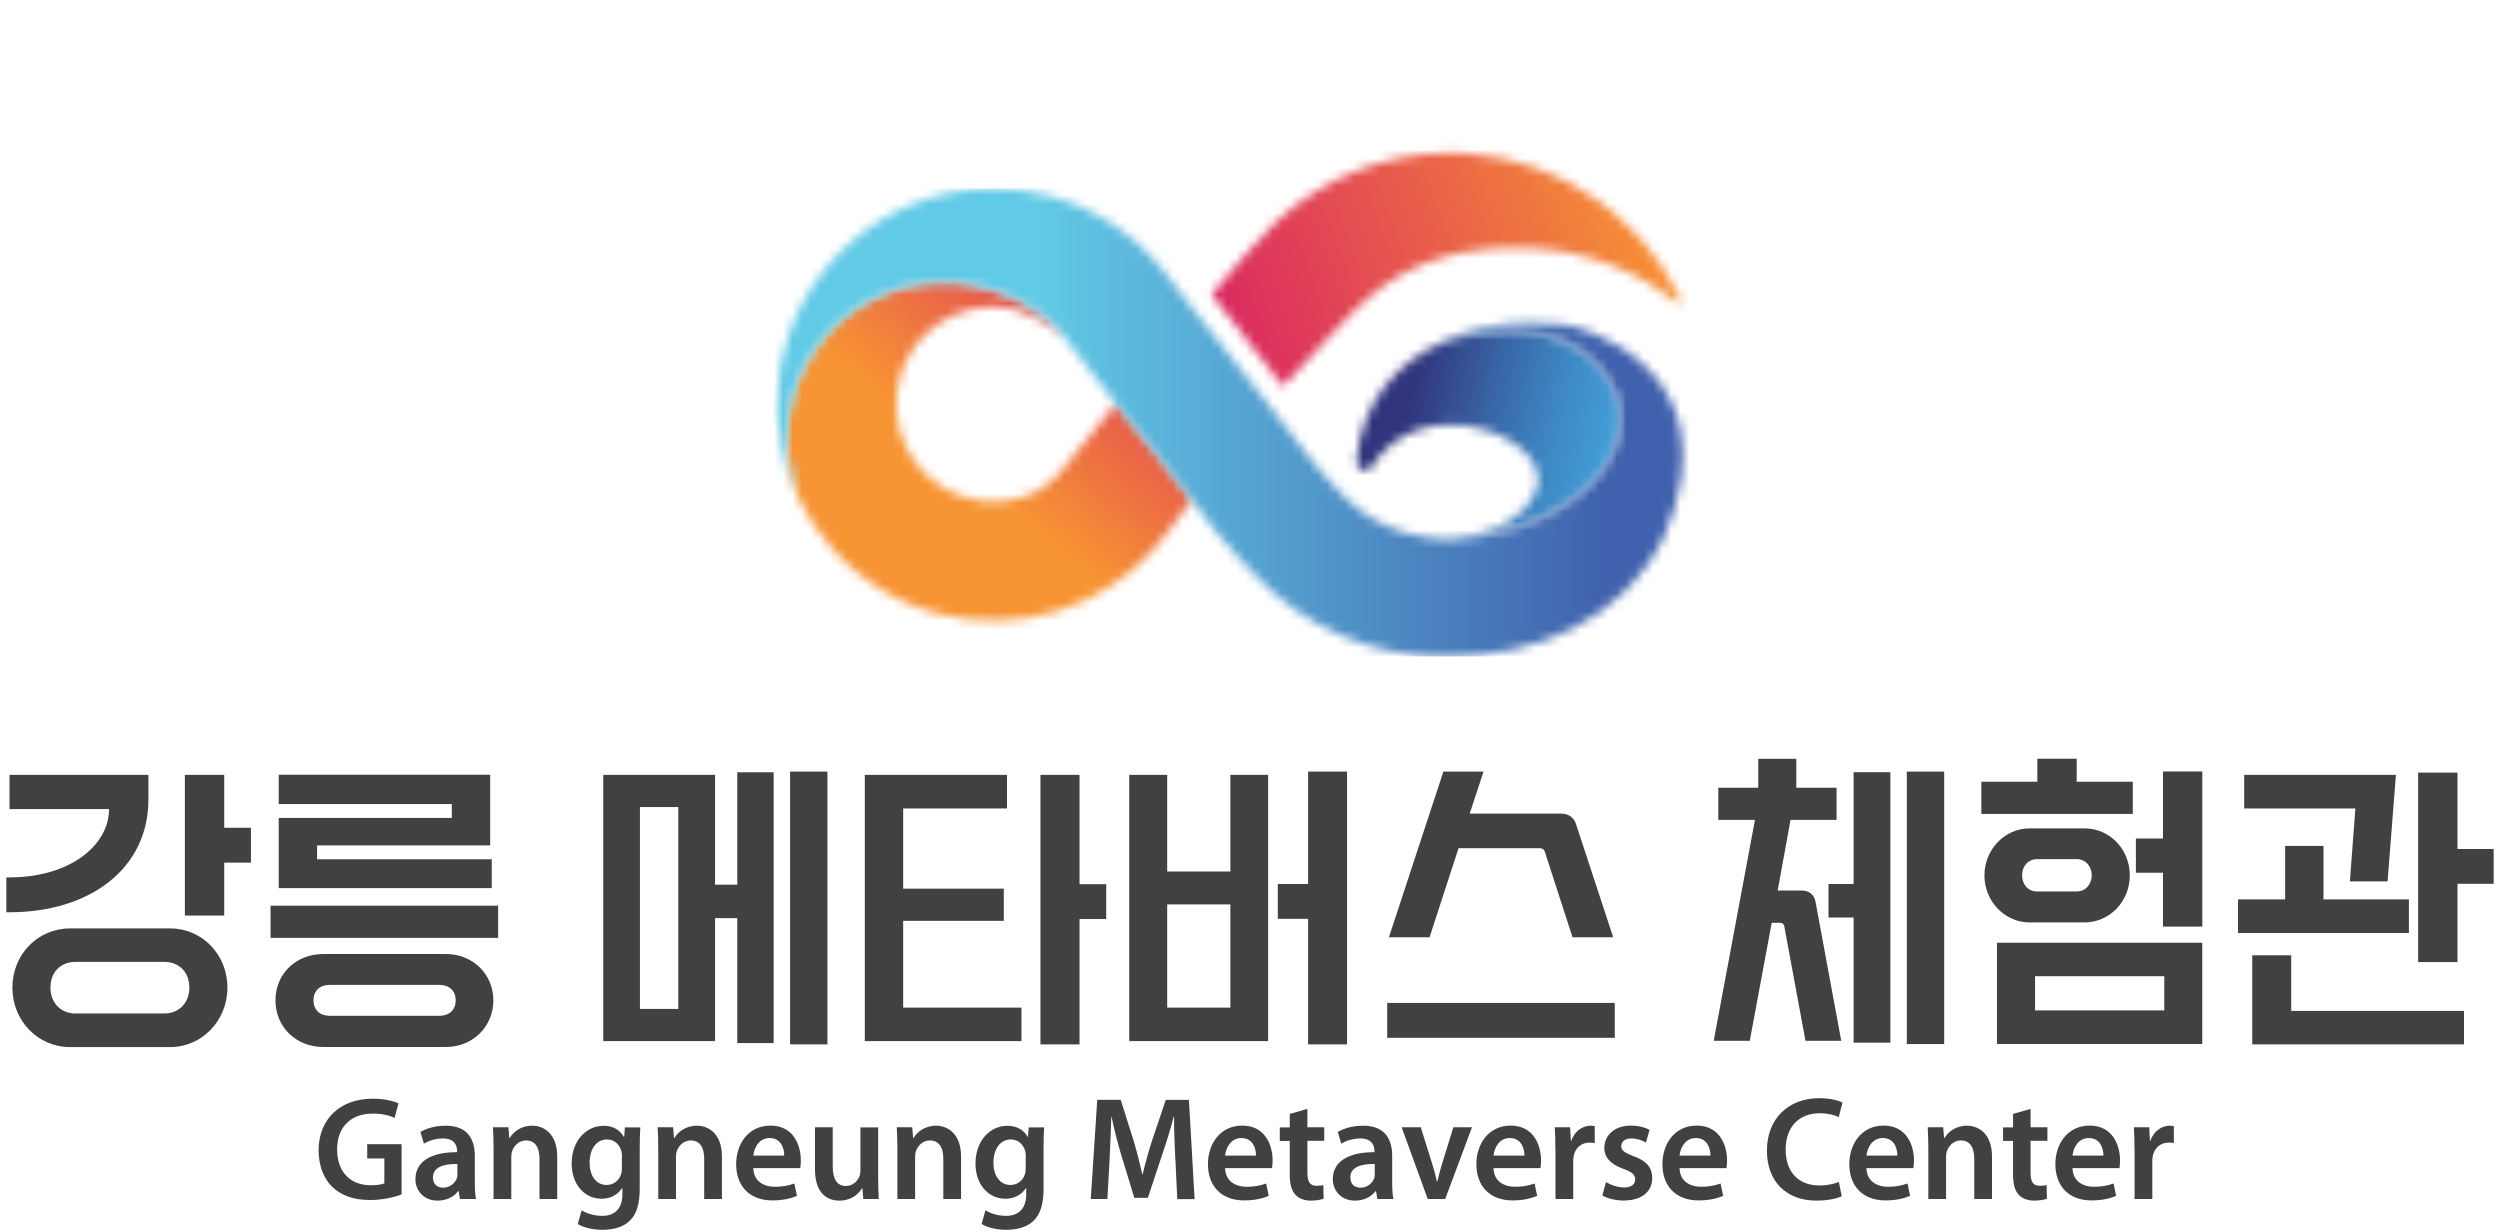 <svg width="276" height="136" viewBox="0 0 276 136" fill="none" xmlns="http://www.w3.org/2000/svg">
<g clip-path="url(#clip0_1219_2648)">
<path d="M44.335 131.866C43.653 132.13 42.311 132.482 40.892 132.482C39.077 132.482 37.691 132.009 36.668 131.019C35.711 130.095 35.172 128.643 35.172 126.982C35.183 123.506 37.592 121.295 41.145 121.295C42.465 121.295 43.499 121.57 43.994 121.812L43.565 123.418C42.971 123.143 42.256 122.945 41.123 122.945C38.835 122.945 37.218 124.331 37.218 126.883C37.218 129.435 38.714 130.854 40.947 130.854C41.662 130.854 42.168 130.755 42.432 130.645V127.895H40.54V126.322H44.335V131.866Z" fill="#414042"/>
<path d="M52.42 130.469C52.42 131.184 52.453 131.888 52.552 132.372H50.781L50.638 131.492H50.594C50.132 132.108 49.318 132.548 48.306 132.548C46.744 132.548 45.864 131.393 45.864 130.194C45.864 128.214 47.602 127.191 50.462 127.202V127.07C50.462 126.553 50.253 125.684 48.889 125.684C48.13 125.684 47.327 125.926 46.799 126.267L46.414 124.969C46.986 124.617 47.987 124.276 49.219 124.276C51.705 124.276 52.42 125.882 52.42 127.62V130.469ZM50.506 128.5C49.12 128.489 47.8 128.775 47.8 129.985C47.8 130.766 48.295 131.118 48.911 131.118C49.703 131.118 50.264 130.601 50.451 130.029C50.495 129.886 50.495 129.732 50.495 129.589V128.5H50.506Z" fill="#414042"/>
<path d="M54.488 126.806C54.488 125.893 54.455 125.134 54.422 124.452H56.127L56.226 125.64H56.27C56.622 125.024 57.469 124.276 58.756 124.276C60.043 124.276 61.517 125.167 61.517 127.675V132.372H59.559V127.906C59.559 126.773 59.141 125.904 58.074 125.904C57.293 125.904 56.754 126.476 56.545 127.07C56.479 127.235 56.446 127.477 56.446 127.708V132.372H54.488V126.817V126.806Z" fill="#414042"/>
<path d="M70.625 131.217C70.625 132.878 70.295 134.066 69.481 134.814C68.689 135.551 67.556 135.771 66.489 135.771C65.499 135.771 64.454 135.54 63.783 135.133L64.212 133.626C64.707 133.923 65.532 134.231 66.478 134.231C67.754 134.231 68.711 133.549 68.711 131.844V131.162H68.678C68.227 131.866 67.446 132.339 66.412 132.339C64.487 132.339 63.112 130.711 63.112 128.467C63.112 125.871 64.773 124.287 66.632 124.287C67.831 124.287 68.513 124.87 68.876 125.519H68.909L68.986 124.463H70.691C70.658 125.002 70.625 125.651 70.625 126.74V131.228V131.217ZM68.667 127.62C68.667 127.422 68.645 127.246 68.601 127.081C68.392 126.355 67.842 125.794 67.006 125.794C65.906 125.794 65.092 126.773 65.092 128.379C65.092 129.732 65.763 130.821 66.984 130.821C67.721 130.821 68.359 130.337 68.579 129.6C68.645 129.402 68.656 129.127 68.656 128.907V127.62H68.667Z" fill="#414042"/>
<path d="M72.671 126.806C72.671 125.893 72.638 125.134 72.606 124.452H74.311L74.409 125.64H74.454C74.805 125.024 75.653 124.276 76.939 124.276C78.227 124.276 79.701 125.167 79.701 127.675V132.372H77.743V127.906C77.743 126.773 77.325 125.904 76.257 125.904C75.477 125.904 74.938 126.476 74.728 127.07C74.662 127.235 74.629 127.477 74.629 127.708V132.372H72.671V126.817V126.806Z" fill="#414042"/>
<path d="M83.165 128.973C83.209 130.403 84.298 131.019 85.552 131.019C86.454 131.019 87.092 130.876 87.697 130.656L87.983 132.02C87.312 132.317 86.388 132.526 85.277 132.526C82.758 132.526 81.273 130.953 81.273 128.522C81.273 126.333 82.582 124.265 85.068 124.265C87.554 124.265 88.412 126.377 88.412 128.115C88.412 128.489 88.379 128.775 88.346 128.962H83.154L83.165 128.973ZM86.575 127.576C86.586 126.85 86.267 125.64 84.969 125.64C83.759 125.64 83.253 126.762 83.165 127.576H86.575Z" fill="#414042"/>
<path d="M96.949 129.996C96.949 130.942 96.982 131.723 97.015 132.372H95.31L95.211 131.184H95.167C94.837 131.734 94.067 132.548 92.67 132.548C91.273 132.548 89.975 131.69 89.975 129.105V124.452H91.933V128.764C91.933 130.084 92.351 130.931 93.385 130.931C94.177 130.931 94.694 130.381 94.881 129.853C94.958 129.688 94.991 129.468 94.991 129.237V124.463H96.949V130.007V129.996Z" fill="#414042"/>
<path d="M99.071 126.806C99.071 125.893 99.038 125.134 99.005 124.452H100.71L100.809 125.64H100.853C101.205 125.024 102.052 124.276 103.339 124.276C104.626 124.276 106.1 125.167 106.1 127.675V132.372H104.142V127.906C104.142 126.773 103.724 125.904 102.657 125.904C101.876 125.904 101.337 126.476 101.128 127.07C101.062 127.235 101.029 127.477 101.029 127.708V132.372H99.071V126.817V126.806Z" fill="#414042"/>
<path d="M115.208 131.217C115.208 132.878 114.878 134.066 114.064 134.814C113.272 135.551 112.139 135.771 111.072 135.771C110.082 135.771 109.037 135.54 108.366 135.133L108.795 133.626C109.29 133.923 110.115 134.231 111.061 134.231C112.337 134.231 113.294 133.549 113.294 131.844V131.162H113.261C112.81 131.866 112.029 132.339 110.995 132.339C109.07 132.339 107.695 130.711 107.695 128.467C107.695 125.871 109.356 124.287 111.215 124.287C112.414 124.287 113.096 124.87 113.459 125.519H113.492L113.569 124.463H115.274C115.241 125.002 115.208 125.651 115.208 126.74V131.228V131.217ZM113.25 127.62C113.25 127.422 113.228 127.246 113.184 127.081C112.975 126.355 112.425 125.794 111.589 125.794C110.489 125.794 109.675 126.773 109.675 128.379C109.675 129.732 110.346 130.821 111.567 130.821C112.304 130.821 112.942 130.337 113.162 129.6C113.228 129.402 113.239 129.127 113.239 128.907V127.62H113.25Z" fill="#414042"/>
<path d="M129.75 127.895C129.684 126.476 129.607 124.771 129.618 123.297H129.574C129.222 124.628 128.782 126.113 128.298 127.488L126.725 132.24H125.229L123.799 127.554C123.381 126.157 122.996 124.661 122.721 123.297H122.688C122.644 124.727 122.578 126.465 122.501 127.961L122.259 132.372H120.422L121.137 121.416H123.722L125.119 125.827C125.504 127.114 125.834 128.412 126.109 129.633H126.153C126.439 128.445 126.802 127.103 127.22 125.816L128.705 121.427H131.257L131.884 132.383H129.97L129.761 127.917L129.75 127.895Z" fill="#414042"/>
<path d="M135.25 128.973C135.294 130.403 136.383 131.019 137.637 131.019C138.55 131.019 139.188 130.876 139.782 130.656L140.068 132.02C139.397 132.317 138.473 132.526 137.362 132.526C134.843 132.526 133.358 130.953 133.358 128.522C133.358 126.333 134.667 124.265 137.153 124.265C139.639 124.265 140.497 126.377 140.497 128.115C140.497 128.489 140.464 128.775 140.431 128.962H135.239L135.25 128.973ZM138.66 127.576C138.671 126.85 138.352 125.64 137.054 125.64C135.844 125.64 135.338 126.762 135.25 127.576H138.66Z" fill="#414042"/>
<path d="M144.336 122.417V124.452H146.195V125.948H144.336V129.446C144.336 130.425 144.589 130.909 145.337 130.909C145.689 130.909 145.876 130.887 146.096 130.832L146.129 132.339C145.843 132.449 145.315 132.548 144.71 132.548C143.973 132.548 143.39 132.306 143.016 131.899C142.587 131.448 142.389 130.711 142.389 129.677V125.959H141.289V124.463H142.389V122.978L144.314 122.428L144.336 122.417Z" fill="#414042"/>
<path d="M153.698 130.469C153.698 131.184 153.731 131.888 153.83 132.372H152.059L151.916 131.492H151.872C151.41 132.108 150.596 132.548 149.584 132.548C148.022 132.548 147.142 131.393 147.142 130.194C147.142 128.214 148.88 127.191 151.74 127.202V127.07C151.74 126.553 151.531 125.684 150.167 125.684C149.397 125.684 148.605 125.926 148.077 126.267L147.692 124.969C148.264 124.617 149.265 124.276 150.497 124.276C152.983 124.276 153.698 125.882 153.698 127.62V130.469ZM151.784 128.5C150.398 128.489 149.078 128.775 149.078 129.985C149.078 130.766 149.573 131.118 150.189 131.118C150.981 131.118 151.542 130.601 151.729 130.029C151.773 129.886 151.773 129.732 151.773 129.589V128.5H151.784Z" fill="#414042"/>
<path d="M156.854 124.452L158.108 128.467C158.328 129.171 158.493 129.798 158.636 130.447H158.68C158.823 129.798 158.999 129.182 159.208 128.467L160.451 124.452H162.508L159.549 132.372H157.624L154.742 124.452H156.865H156.854Z" fill="#414042"/>
<path d="M164.884 128.973C164.928 130.403 166.017 131.019 167.271 131.019C168.173 131.019 168.811 130.876 169.416 130.656L169.702 132.02C169.031 132.317 168.107 132.526 166.996 132.526C164.477 132.526 162.992 130.953 162.992 128.522C162.992 126.333 164.301 124.265 166.787 124.265C169.273 124.265 170.131 126.377 170.131 128.115C170.131 128.489 170.098 128.775 170.065 128.962H164.873L164.884 128.973ZM168.294 127.576C168.305 126.85 167.986 125.64 166.688 125.64C165.478 125.64 164.972 126.762 164.884 127.576H168.294Z" fill="#414042"/>
<path d="M171.715 127.004C171.715 125.937 171.693 125.156 171.649 124.452H173.343L173.42 125.948H173.464C173.849 124.837 174.751 124.276 175.598 124.276C175.785 124.276 175.906 124.298 176.06 124.32V126.19C175.884 126.157 175.708 126.146 175.477 126.146C174.553 126.146 173.893 126.751 173.728 127.653C173.695 127.829 173.684 128.049 173.684 128.258V132.372H171.726V127.004H171.715Z" fill="#414042"/>
<path d="M177.314 130.513C177.743 130.788 178.59 131.096 179.283 131.096C180.141 131.096 180.526 130.722 180.526 130.205C180.526 129.688 180.208 129.413 179.251 129.05C177.733 128.533 177.116 127.686 177.116 126.74C177.116 125.343 178.249 124.265 180.042 124.265C180.9 124.265 181.648 124.474 182.11 124.738L181.714 126.135C181.395 125.937 180.758 125.684 180.076 125.684C179.394 125.684 178.986 126.047 178.986 126.531C178.986 127.015 179.349 127.257 180.339 127.642C181.758 128.148 182.396 128.874 182.407 130.051C182.407 131.503 181.308 132.537 179.251 132.537C178.316 132.537 177.468 132.306 176.896 131.987L177.292 130.524L177.314 130.513Z" fill="#414042"/>
<path d="M185.421 128.973C185.465 130.403 186.554 131.019 187.808 131.019C188.721 131.019 189.359 130.876 189.953 130.656L190.239 132.02C189.568 132.317 188.644 132.526 187.533 132.526C185.014 132.526 183.529 130.953 183.529 128.522C183.529 126.333 184.838 124.265 187.324 124.265C189.81 124.265 190.668 126.377 190.668 128.115C190.668 128.489 190.635 128.775 190.602 128.962H185.41L185.421 128.973ZM188.831 127.576C188.842 126.85 188.523 125.64 187.225 125.64C186.015 125.64 185.509 126.762 185.421 127.576H188.831Z" fill="#414042"/>
<path d="M203.329 132.064C202.867 132.295 201.844 132.548 200.546 132.548C197.136 132.548 195.068 130.37 195.068 127.026C195.068 123.418 197.532 121.24 200.821 121.24C202.108 121.24 203.021 121.515 203.417 121.724L202.999 123.319C202.493 123.088 201.778 122.901 200.898 122.901C198.72 122.901 197.136 124.298 197.136 126.927C197.136 129.347 198.511 130.876 200.876 130.876C201.657 130.876 202.482 130.711 203.01 130.491L203.329 132.064Z" fill="#414042"/>
<path d="M206.057 128.973C206.101 130.403 207.19 131.019 208.444 131.019C209.357 131.019 209.995 130.876 210.589 130.656L210.875 132.02C210.204 132.317 209.28 132.526 208.169 132.526C205.65 132.526 204.165 130.953 204.165 128.522C204.165 126.333 205.474 124.265 207.96 124.265C210.446 124.265 211.304 126.377 211.304 128.115C211.304 128.489 211.271 128.775 211.238 128.962H206.046L206.057 128.973ZM209.467 127.576C209.478 126.85 209.159 125.64 207.861 125.64C206.651 125.64 206.145 126.762 206.057 127.576H209.467Z" fill="#414042"/>
<path d="M212.888 126.806C212.888 125.893 212.855 125.134 212.822 124.452H214.527L214.626 125.64H214.67C215.022 125.024 215.869 124.276 217.156 124.276C218.443 124.276 219.917 125.167 219.917 127.675V132.372H217.959V127.906C217.959 126.773 217.541 125.904 216.474 125.904C215.693 125.904 215.154 126.476 214.945 127.07C214.879 127.235 214.846 127.477 214.846 127.708V132.372H212.888V126.817V126.806Z" fill="#414042"/>
<path d="M224.175 122.417V124.452H226.034V125.948H224.175V129.446C224.175 130.425 224.428 130.909 225.176 130.909C225.528 130.909 225.715 130.887 225.946 130.832L225.979 132.339C225.693 132.449 225.165 132.548 224.56 132.548C223.823 132.548 223.24 132.306 222.866 131.899C222.437 131.448 222.239 130.711 222.239 129.677V125.959H221.139V124.463H222.239V122.978L224.164 122.428L224.175 122.417Z" fill="#414042"/>
<path d="M228.805 128.973C228.849 130.403 229.938 131.019 231.192 131.019C232.094 131.019 232.732 130.876 233.337 130.656L233.623 132.02C232.952 132.317 232.028 132.526 230.917 132.526C228.398 132.526 226.913 130.953 226.913 128.522C226.913 126.333 228.222 124.265 230.708 124.265C233.194 124.265 234.052 126.377 234.052 128.115C234.052 128.489 234.019 128.775 233.986 128.962H228.794L228.805 128.973ZM232.215 127.576C232.226 126.85 231.907 125.64 230.609 125.64C229.399 125.64 228.893 126.762 228.805 127.576H232.215Z" fill="#414042"/>
<path d="M235.647 127.004C235.647 125.937 235.625 125.156 235.581 124.452H237.275L237.352 125.948H237.396C237.781 124.837 238.683 124.276 239.53 124.276C239.717 124.276 239.838 124.298 239.992 124.32V126.19C239.816 126.157 239.64 126.146 239.409 126.146C238.485 126.146 237.836 126.751 237.66 127.653C237.627 127.829 237.616 128.049 237.616 128.258V132.372H235.658V127.004H235.647Z" fill="#414042"/>
<path d="M54.994 103.541H29.87V99.988H54.994V103.541ZM35.678 105.323H49.23C52.178 105.323 54.466 107.534 54.466 110.438C54.466 113.342 52.189 115.586 49.23 115.586H35.678C32.686 115.586 30.409 113.375 30.409 110.438C30.409 107.501 32.686 105.323 35.678 105.323ZM30.772 90.297H49.879V88.768H30.772V85.534H54.114V93.333H35.007V94.862H54.29V98.052H30.772V90.286V90.297ZM36.36 112.143H48.526C49.56 112.143 50.308 111.527 50.308 110.438C50.308 109.349 49.56 108.733 48.526 108.733H36.36C35.326 108.733 34.611 109.382 34.611 110.438C34.611 111.494 35.326 112.143 36.36 112.143Z" fill="#414042"/>
<path d="M81.395 115.157V101.363H78.942V114.937H66.6V85.545H78.942V97.667H81.395V85.259H85.41V115.157H81.395ZM74.883 89.098H70.648V111.384H74.883V89.098ZM87.225 85.182H91.35V115.3H87.225V85.182Z" fill="#414042"/>
<path d="M124.657 85.545H128.859V96.215H135.833V85.545H140.002V114.937H124.668V85.545H124.657ZM135.833 99.845H128.859V111.241H135.833V99.845ZM148.714 115.3H144.413V101.44H141.069V97.59H144.413V85.182H148.714V115.3Z" fill="#414042"/>
<path d="M178.271 114.574H153.147V110.724H178.271V114.574ZM159.34 85.182H163.784L162.255 89.824H172.364C173.222 89.824 173.75 90.297 173.97 90.913L178.095 103.475H173.607L170.549 94.037C170.483 93.784 170.263 93.641 170.021 93.641H161.023L157.822 103.475H153.334L159.351 85.182H159.34Z" fill="#414042"/>
<path d="M193.715 90.517H189.7V86.964H194.111V83.774H198.313V86.964H202.757V90.517H197.675L196.256 98.316H198.929C199.743 98.316 200.282 98.789 200.425 99.515L203.274 114.904H199.325L196.982 102.243C196.949 102.023 196.773 101.88 196.52 101.88H195.596L193.176 114.904H189.194L193.748 90.517H193.715ZM204.638 115.124V101.297H201.866V97.59H204.638V85.248H208.697V115.113H204.638V115.124ZM210.512 85.182H214.637V115.267H210.512V85.182Z" fill="#414042"/>
<path d="M218.729 86.304H224.922V83.763H229.267V86.304H235.46V89.857H218.74V86.304H218.729ZM224.064 91.452H230.114C232.93 91.452 235.13 93.773 235.13 96.644C235.13 99.515 232.919 101.836 230.114 101.836H224.064C221.292 101.836 219.081 99.471 219.081 96.644C219.081 93.817 221.292 91.452 224.064 91.452ZM220.467 104.08H243.127V115.256H220.467V104.08ZM224.878 98.415H229.289C230.246 98.415 230.928 97.623 230.928 96.633C230.928 95.643 230.246 94.851 229.289 94.851H224.878C223.921 94.851 223.239 95.61 223.239 96.633C223.239 97.656 223.91 98.415 224.878 98.415ZM238.936 107.776H224.669V111.549H238.936V107.776ZM243.138 102.298H238.793V96.347H235.801V92.574H238.793V85.171H243.138V102.298Z" fill="#414042"/>
<path d="M99.71 101.66H110.82V98.107H99.71V89.252H111.172V85.545H95.475V114.937H112.767V111.241H99.71V101.66Z" fill="#414042"/>
<path d="M119.179 97.612V89.395V85.545H114.867V115.3H119.179V101.462H122.127V97.612H119.179Z" fill="#414042"/>
<path d="M259.429 97.304H263.587L264.511 85.545H247.758V89.252H260.034L259.429 97.304Z" fill="#414042"/>
<path d="M265.941 99.295H256.514V93.388H252.279V99.295H247.076V103.002H265.941V99.295Z" fill="#414042"/>
<path d="M252.95 105.466H248.649V115.3H272.024V111.604H252.95V105.466Z" fill="#414042"/>
<path d="M271.309 93.729V89.131V85.292H266.964V106.214H271.309V97.568H275.302V93.729H271.309Z" fill="#414042"/>
<path d="M18.771 102.496H7.738C4.174 102.496 1.369 105.367 1.369 109.03C1.369 112.693 4.174 115.597 7.738 115.597H18.771C22.291 115.597 25.107 112.693 25.107 109.03C25.107 105.367 22.302 102.496 18.771 102.496ZM18.133 111.89H8.343C6.748 111.89 5.571 110.768 5.571 109.019C5.571 107.27 6.748 106.192 8.343 106.192H18.133C19.728 106.192 20.905 107.281 20.905 109.019C20.905 110.757 19.728 111.89 18.133 111.89Z" fill="#414042"/>
<path d="M16.384 88.262V85.545H1.05V89.318H12.039C12.039 93.311 7.738 96.864 1.05 96.864H0.698V100.714H1.05C9.839 100.714 16.384 95.962 16.384 88.262Z" fill="#414042"/>
<path d="M24.755 91.386V89.395V85.545H20.41V101.077H24.755V95.236H27.703V91.386H24.755Z" fill="#414042"/>
<mask id="mask0_1219_2648" style="mask-type:luminance" maskUnits="userSpaceOnUse" x="86" y="31" width="46" height="38">
<path d="M104.142 31.128H103.922C103.768 31.128 103.614 31.128 103.471 31.139C103.383 31.139 103.295 31.139 103.207 31.15C103.064 31.15 102.921 31.172 102.778 31.183C102.778 31.183 102.767 31.183 102.756 31.183C102.734 31.183 102.712 31.183 102.679 31.183C102.624 31.183 102.558 31.183 102.503 31.194C102.338 31.216 102.173 31.227 102.008 31.249C101.975 31.249 101.953 31.249 101.92 31.249C101.876 31.249 101.843 31.249 101.799 31.26C101.326 31.326 100.853 31.414 100.391 31.513C100.369 31.513 100.347 31.513 100.325 31.524C100.237 31.546 100.16 31.568 100.072 31.59C99.94 31.623 99.819 31.667 99.687 31.7C99.456 31.755 99.225 31.821 99.005 31.898C98.95 31.909 98.906 31.931 98.851 31.942C98.774 31.964 98.697 31.997 98.609 32.03C98.389 32.107 98.169 32.184 97.949 32.261C97.883 32.283 97.817 32.316 97.74 32.338C97.641 32.382 97.531 32.426 97.432 32.47C97.256 32.547 97.069 32.624 96.893 32.701C96.827 32.723 96.772 32.756 96.717 32.789C96.475 32.899 96.244 33.02 96.002 33.152C95.936 33.185 95.87 33.218 95.804 33.262C95.485 33.438 95.177 33.625 94.869 33.823C94.814 33.856 94.759 33.889 94.704 33.922C94.495 34.065 94.286 34.208 94.077 34.351C93.989 34.417 93.901 34.483 93.813 34.538C93.659 34.648 93.505 34.769 93.362 34.89C93.296 34.945 93.23 34.989 93.164 35.044C92.878 35.286 92.592 35.528 92.328 35.781C92.02 36.078 91.723 36.375 91.426 36.683C91.382 36.727 91.338 36.771 91.294 36.826C91.206 36.925 91.107 37.035 91.019 37.145C90.964 37.211 90.909 37.277 90.854 37.343C90.766 37.442 90.689 37.552 90.601 37.651C90.546 37.728 90.48 37.794 90.425 37.871C90.348 37.97 90.271 38.08 90.194 38.19C90.139 38.267 90.084 38.344 90.029 38.421C89.952 38.531 89.875 38.63 89.809 38.74C89.754 38.817 89.699 38.905 89.644 38.982C89.567 39.092 89.501 39.202 89.435 39.312C89.391 39.389 89.336 39.477 89.281 39.565C89.215 39.675 89.149 39.796 89.083 39.906C89.039 39.983 88.995 40.06 88.951 40.148C88.786 40.445 88.643 40.742 88.5 41.039C88.5 41.061 88.489 41.072 88.478 41.083C88.423 41.204 88.368 41.325 88.313 41.457C88.269 41.545 88.236 41.633 88.192 41.721C88.137 41.842 88.093 41.963 88.049 42.084C88.016 42.183 87.972 42.271 87.939 42.37C87.895 42.491 87.851 42.612 87.807 42.733C87.774 42.832 87.741 42.931 87.708 43.03C87.675 43.151 87.631 43.272 87.598 43.404C87.565 43.503 87.543 43.613 87.51 43.712C87.477 43.844 87.444 43.965 87.411 44.086C87.378 44.185 87.356 44.295 87.334 44.394C87.301 44.526 87.279 44.647 87.246 44.779C87.224 44.878 87.213 44.988 87.191 45.087C87.169 45.219 87.136 45.362 87.114 45.494C87.103 45.582 87.081 45.681 87.07 45.769C87.048 45.912 87.026 46.044 87.004 46.187C86.817 47.65 86.828 49.091 87.004 50.488C87.18 51.929 87.543 53.315 88.049 54.635C88.06 54.679 88.082 54.712 88.093 54.756C88.104 54.789 88.126 54.833 88.137 54.866C88.192 54.998 88.247 55.141 88.302 55.273C88.313 55.306 88.335 55.339 88.346 55.372C89.325 57.286 90.535 59.068 91.976 60.663C91.976 60.674 91.998 60.685 92.009 60.696C92.218 60.927 92.427 61.147 92.636 61.367C92.68 61.411 92.724 61.466 92.779 61.51C92.999 61.719 93.208 61.939 93.428 62.137C93.461 62.17 93.494 62.192 93.527 62.225C93.725 62.412 93.934 62.588 94.143 62.764C94.187 62.808 94.231 62.841 94.286 62.885C94.506 63.072 94.737 63.259 94.968 63.446C95.023 63.49 95.078 63.534 95.144 63.578C95.342 63.732 95.551 63.886 95.76 64.04C95.804 64.073 95.859 64.106 95.903 64.15C96.134 64.315 96.376 64.48 96.607 64.634C96.684 64.689 96.772 64.744 96.849 64.788C97.069 64.931 97.289 65.063 97.509 65.195C97.586 65.239 97.663 65.283 97.74 65.338C97.938 65.459 98.147 65.569 98.345 65.679C98.444 65.734 98.543 65.778 98.631 65.833C98.873 65.954 99.115 66.075 99.357 66.196C99.456 66.24 99.544 66.284 99.643 66.328C99.83 66.416 100.017 66.493 100.204 66.581C100.303 66.625 100.402 66.669 100.512 66.713C100.787 66.823 101.051 66.933 101.326 67.032C101.348 67.032 101.37 67.043 101.392 67.065C101.414 67.065 101.436 67.076 101.458 67.087C101.766 67.197 102.063 67.296 102.371 67.395C102.371 67.395 102.393 67.395 102.404 67.406C102.844 67.549 103.295 67.67 103.757 67.78C104.703 68.022 105.66 68.209 106.661 68.33C106.705 68.33 106.749 68.33 106.793 68.341C115.89 69.452 124.426 65.283 129.321 58.221L131.598 55.152L127.473 49.828L123.216 44.526L117.166 52.006C116.176 53.227 114.614 54.184 114.614 54.184C112.744 55.152 110.577 55.581 108.322 55.295C102.426 54.547 98.257 49.157 99.005 43.261C99.093 42.59 99.236 41.93 99.445 41.303C99.478 41.204 99.511 41.105 99.544 41.006C99.566 40.94 99.588 40.885 99.61 40.83C99.643 40.731 99.687 40.643 99.72 40.544C99.742 40.489 99.764 40.434 99.786 40.379C99.83 40.28 99.863 40.181 99.907 40.093C99.929 40.049 99.951 40.005 99.973 39.961C100.138 39.631 100.314 39.301 100.501 38.993C100.534 38.938 100.567 38.883 100.6 38.828C100.644 38.751 100.699 38.674 100.754 38.597C100.798 38.542 100.842 38.476 100.875 38.421C100.93 38.355 100.974 38.278 101.029 38.212C101.073 38.146 101.128 38.091 101.172 38.025C101.227 37.959 101.271 37.893 101.326 37.827C101.37 37.761 101.425 37.706 101.48 37.64C101.535 37.574 101.59 37.519 101.645 37.453C101.7 37.387 101.755 37.332 101.821 37.266C101.876 37.211 101.931 37.156 101.975 37.101C102.041 37.035 102.107 36.969 102.173 36.903C102.217 36.859 102.272 36.804 102.327 36.76C102.404 36.683 102.492 36.617 102.569 36.54C102.613 36.507 102.646 36.474 102.69 36.441C102.811 36.342 102.943 36.232 103.064 36.133C103.086 36.122 103.108 36.1 103.13 36.089C103.24 36.012 103.35 35.924 103.46 35.847C103.504 35.814 103.548 35.792 103.581 35.759C103.68 35.693 103.768 35.627 103.867 35.572C103.911 35.539 103.966 35.517 104.01 35.484C104.098 35.429 104.197 35.374 104.296 35.319C104.34 35.286 104.395 35.264 104.45 35.231C104.549 35.176 104.648 35.121 104.736 35.077C104.78 35.055 104.835 35.022 104.879 35C104.978 34.956 105.088 34.901 105.187 34.857C105.231 34.835 105.275 34.813 105.33 34.791C105.44 34.747 105.561 34.692 105.671 34.648C105.715 34.637 105.748 34.615 105.781 34.604C105.924 34.549 106.067 34.494 106.21 34.45C106.221 34.45 106.232 34.439 106.254 34.439C106.573 34.329 106.914 34.241 107.244 34.164C107.266 34.164 107.288 34.164 107.31 34.153C107.453 34.12 107.596 34.098 107.739 34.065C107.783 34.065 107.816 34.054 107.86 34.043C107.992 34.021 108.113 33.999 108.245 33.988C108.289 33.988 108.344 33.988 108.388 33.966C108.509 33.955 108.63 33.933 108.762 33.933C108.806 33.933 108.861 33.933 108.905 33.922C109.026 33.922 109.158 33.911 109.279 33.9C109.323 33.9 109.378 33.9 109.422 33.9H109.829C109.829 33.9 109.906 33.9 109.95 33.9C110.104 33.9 110.269 33.911 110.423 33.922C110.445 33.922 110.456 33.922 110.478 33.922C110.654 33.933 110.841 33.955 111.017 33.977C111.061 33.977 111.094 33.988 111.138 33.999C111.259 34.021 111.38 34.032 111.501 34.065C111.567 34.076 111.633 34.098 111.71 34.109C111.809 34.131 111.908 34.153 112.007 34.186C112.073 34.197 112.139 34.219 112.205 34.241C112.315 34.274 112.425 34.307 112.535 34.34C112.59 34.362 112.645 34.373 112.7 34.395C112.865 34.45 113.03 34.516 113.195 34.571C113.349 34.637 113.492 34.692 113.646 34.769C113.668 34.769 113.69 34.78 113.701 34.791C113.756 34.824 113.822 34.846 113.877 34.879C113.954 34.923 114.042 34.956 114.119 35C114.196 35.033 114.262 35.066 114.339 35.11C114.427 35.154 114.515 35.198 114.603 35.253C114.669 35.286 114.735 35.319 114.801 35.363C114.9 35.418 114.999 35.473 115.098 35.528C115.153 35.561 115.197 35.583 115.252 35.616C115.395 35.704 115.538 35.792 115.681 35.88C115.736 35.913 115.791 35.946 115.846 35.979C115.934 36.034 116.022 36.089 116.11 36.155C116.176 36.199 116.253 36.254 116.319 36.298C116.385 36.342 116.451 36.386 116.517 36.43C116.594 36.485 116.671 36.54 116.748 36.595C116.792 36.628 116.836 36.661 116.88 36.694C117.089 36.837 117.287 36.991 117.474 37.134C117.397 37.035 117.32 36.947 117.243 36.848C117.177 36.76 117.111 36.672 117.034 36.595C116.946 36.496 116.858 36.397 116.77 36.298C116.693 36.221 116.627 36.144 116.55 36.067C116.451 35.968 116.352 35.88 116.253 35.781C116.176 35.704 116.099 35.638 116.022 35.561C115.912 35.462 115.802 35.374 115.692 35.275C115.593 35.198 115.505 35.11 115.406 35.033C115.351 34.989 115.307 34.956 115.252 34.912C115.087 34.78 114.911 34.648 114.746 34.527C114.669 34.472 114.592 34.417 114.504 34.362C114.383 34.285 114.262 34.197 114.141 34.12C114.064 34.076 113.998 34.021 113.921 33.977C113.734 33.856 113.558 33.746 113.371 33.636C113.349 33.625 113.327 33.614 113.305 33.603L113.195 33.537C113.118 33.493 113.03 33.449 112.953 33.405C112.876 33.361 112.788 33.317 112.711 33.273C112.656 33.24 112.601 33.218 112.546 33.185C112.392 33.108 112.238 33.031 112.073 32.954C112.018 32.932 111.963 32.899 111.908 32.877C111.864 32.855 111.809 32.833 111.765 32.811C111.578 32.723 111.38 32.635 111.193 32.558C111.149 32.547 111.116 32.525 111.072 32.514C110.841 32.415 110.621 32.338 110.39 32.25C110.346 32.228 110.291 32.217 110.247 32.195C110.038 32.118 109.829 32.052 109.609 31.975C109.587 31.975 109.554 31.953 109.532 31.953C109.301 31.876 109.059 31.81 108.828 31.744C108.795 31.744 108.773 31.733 108.74 31.722C108.718 31.722 108.696 31.711 108.674 31.7C108.454 31.645 108.234 31.59 108.014 31.535C107.992 31.535 107.97 31.535 107.959 31.524C107.728 31.469 107.486 31.425 107.255 31.381C107.189 31.37 107.134 31.359 107.068 31.348C106.848 31.315 106.617 31.271 106.397 31.249C106.386 31.249 106.375 31.249 106.364 31.249C106.122 31.216 105.88 31.194 105.638 31.172C105.594 31.172 105.539 31.172 105.495 31.161C105.473 31.161 105.462 31.161 105.451 31.161C105.363 31.161 105.264 31.15 105.176 31.15C105.099 31.15 105.011 31.15 104.923 31.139C104.868 31.139 104.813 31.139 104.758 31.139C104.725 31.139 104.703 31.139 104.67 31.139C104.516 31.139 104.362 31.139 104.208 31.139H104.153L104.142 31.128Z" fill="white"/>
</mask>
<g mask="url(#mask0_1219_2648)">
<path d="M105.881 8.988L67.849 53.189L112.567 91.666L150.599 47.465L105.881 8.988Z" fill="url(#paint0_linear_1219_2648)"/>
</g>
<mask id="mask1_1219_2648" style="mask-type:luminance" maskUnits="userSpaceOnUse" x="149" y="36" width="30" height="24">
<path d="M159.56 37.64C154.258 39.873 150.298 44.427 149.759 50.884C149.693 51.775 150.914 52.38 151.354 51.654C156.711 42.788 170.868 48.013 169.746 53.612C169.746 53.612 168.756 58.837 159.956 59.541C176.654 58.584 183.969 46.22 175.235 39.224C172.606 37.112 169.383 36.507 166.556 36.507C162.706 36.507 159.56 37.629 159.56 37.629" fill="white"/>
</mask>
<g mask="url(#mask1_1219_2648)">
<path d="M151.18 29.489L144.959 58.531L182.454 66.562L188.675 37.521L151.18 29.489Z" fill="url(#paint1_linear_1219_2648)"/>
</g>
<mask id="mask2_1219_2648" style="mask-type:luminance" maskUnits="userSpaceOnUse" x="85" y="20" width="101" height="53">
<path d="M85.992 41.677C85.376 46.561 86.267 51.269 88.313 55.361C88.247 55.229 88.203 55.086 88.148 54.954C88.137 54.91 88.115 54.877 88.104 54.844C88.093 54.8 88.082 54.767 88.06 54.723C87.543 53.403 87.191 52.017 87.015 50.576C86.839 49.179 86.839 47.738 87.015 46.275C87.026 46.132 87.059 46 87.081 45.857C87.092 45.769 87.103 45.67 87.125 45.582C87.147 45.45 87.169 45.307 87.202 45.175C87.224 45.076 87.235 44.966 87.257 44.867C87.29 44.735 87.312 44.603 87.345 44.482C87.367 44.383 87.389 44.273 87.422 44.174C87.455 44.042 87.488 43.921 87.521 43.8C87.554 43.701 87.576 43.591 87.609 43.492C87.642 43.371 87.686 43.25 87.719 43.118C87.752 43.019 87.785 42.92 87.818 42.821C87.862 42.7 87.906 42.579 87.95 42.458C87.983 42.359 88.027 42.271 88.06 42.172C88.104 42.051 88.148 41.93 88.203 41.809C88.236 41.721 88.28 41.633 88.324 41.545C88.379 41.424 88.434 41.292 88.489 41.171C88.489 41.16 88.5 41.138 88.511 41.127C88.654 40.819 88.808 40.522 88.962 40.236C89.006 40.159 89.05 40.071 89.094 39.994C89.16 39.884 89.226 39.763 89.292 39.653C89.336 39.576 89.391 39.488 89.446 39.4C89.512 39.29 89.589 39.18 89.655 39.07C89.71 38.993 89.765 38.905 89.82 38.828C89.897 38.718 89.963 38.608 90.04 38.509C90.095 38.432 90.15 38.355 90.205 38.278C90.282 38.179 90.359 38.069 90.436 37.959C90.491 37.882 90.557 37.816 90.612 37.739C90.7 37.629 90.777 37.53 90.865 37.431C90.92 37.365 90.975 37.299 91.03 37.233C91.118 37.123 91.217 37.024 91.305 36.914C91.349 36.87 91.393 36.815 91.437 36.771C91.701 36.485 91.976 36.199 92.251 35.935C92.273 35.913 92.306 35.891 92.328 35.858C92.603 35.605 92.878 35.352 93.164 35.121C93.175 35.121 93.186 35.099 93.208 35.088C93.252 35.044 93.318 35.011 93.362 34.967C93.516 34.846 93.659 34.725 93.813 34.615C93.901 34.549 93.989 34.483 94.077 34.428C94.286 34.285 94.484 34.142 94.704 33.999C94.726 33.988 94.748 33.977 94.759 33.955C94.792 33.933 94.836 33.911 94.869 33.889C95.177 33.691 95.485 33.504 95.804 33.328C95.826 33.328 95.837 33.306 95.859 33.295C95.914 33.262 95.958 33.24 96.013 33.218C96.233 33.097 96.464 32.976 96.695 32.866C96.75 32.844 96.794 32.811 96.849 32.789C96.871 32.778 96.893 32.767 96.926 32.756C97.19 32.635 97.465 32.514 97.729 32.415C97.773 32.393 97.817 32.371 97.861 32.36C97.916 32.338 97.96 32.327 98.015 32.305C98.279 32.206 98.554 32.107 98.829 32.019C98.851 32.019 98.884 31.997 98.906 31.986C98.972 31.964 99.049 31.942 99.126 31.92C99.401 31.832 99.676 31.755 99.962 31.689C99.995 31.689 100.039 31.667 100.072 31.656C100.16 31.634 100.237 31.612 100.325 31.59C100.347 31.59 100.369 31.59 100.391 31.579C100.633 31.524 100.875 31.48 101.117 31.436C101.326 31.392 101.546 31.359 101.755 31.337C101.777 31.337 101.788 31.337 101.81 31.337C101.854 31.337 101.887 31.337 101.931 31.326C101.964 31.326 101.986 31.326 102.019 31.326C102.184 31.304 102.338 31.282 102.503 31.271C102.569 31.271 102.624 31.271 102.679 31.26C102.701 31.26 102.723 31.26 102.756 31.26C102.756 31.26 102.767 31.26 102.778 31.26C102.921 31.249 103.064 31.238 103.207 31.227C103.295 31.227 103.383 31.227 103.471 31.216C103.625 31.216 103.768 31.216 103.922 31.205C103.999 31.205 104.065 31.205 104.142 31.205H104.197C104.197 31.205 104.307 31.205 104.362 31.205C104.461 31.205 104.56 31.205 104.659 31.205C104.659 31.205 104.714 31.205 104.747 31.205C104.802 31.205 104.857 31.205 104.912 31.205C105 31.205 105.088 31.216 105.165 31.216C105.253 31.216 105.352 31.216 105.44 31.227C105.451 31.227 105.473 31.227 105.495 31.227C105.539 31.227 105.594 31.227 105.638 31.227C105.88 31.249 106.122 31.271 106.364 31.304H106.397C106.617 31.337 106.848 31.37 107.068 31.414C107.123 31.414 107.189 31.436 107.255 31.447C107.486 31.491 107.728 31.535 107.959 31.59C107.981 31.59 108.003 31.59 108.014 31.601C108.234 31.645 108.454 31.711 108.674 31.766C108.696 31.766 108.718 31.777 108.74 31.788C108.773 31.788 108.795 31.799 108.828 31.81C109.059 31.876 109.301 31.942 109.532 32.019C109.554 32.019 109.587 32.03 109.609 32.041C109.818 32.107 110.038 32.184 110.247 32.261C110.291 32.283 110.346 32.294 110.39 32.316C110.621 32.404 110.841 32.492 111.072 32.58C111.116 32.591 111.149 32.613 111.193 32.624C111.391 32.701 111.578 32.789 111.765 32.877C111.809 32.899 111.864 32.921 111.908 32.943C111.963 32.965 112.018 32.998 112.073 33.02C112.227 33.097 112.392 33.174 112.546 33.251C112.601 33.284 112.656 33.306 112.711 33.339C112.788 33.383 112.876 33.427 112.953 33.471C113.041 33.515 113.118 33.559 113.195 33.603L113.305 33.669C113.305 33.669 113.349 33.691 113.371 33.702C113.558 33.812 113.745 33.922 113.921 34.043C113.998 34.087 114.064 34.142 114.141 34.186C114.196 34.219 114.251 34.252 114.306 34.285C114.372 34.329 114.438 34.384 114.504 34.428C114.581 34.483 114.658 34.538 114.746 34.593C114.768 34.604 114.79 34.626 114.823 34.648C114.966 34.758 115.12 34.868 115.263 34.978C115.318 35.022 115.362 35.055 115.417 35.099C115.461 35.132 115.505 35.176 115.549 35.209C115.593 35.253 115.648 35.297 115.692 35.341C115.802 35.44 115.912 35.528 116.022 35.627C116.099 35.693 116.176 35.77 116.253 35.847C116.352 35.946 116.451 36.034 116.55 36.133C116.627 36.21 116.704 36.287 116.77 36.364C116.858 36.463 116.957 36.562 117.034 36.661C117.111 36.738 117.177 36.826 117.243 36.914C117.32 37.013 117.408 37.101 117.474 37.2L118.189 38.124L120.389 40.962L123.227 44.625L127.484 49.927L131.609 55.251L134.744 59.299C134.744 59.299 138.275 63.369 138.759 63.688C143.995 69.122 151.354 72.499 159.494 72.499C169.592 72.499 178.931 68.605 183.617 59.431C191.999 40.247 173.519 35.99 173.519 35.99C173.519 35.99 165.379 34.395 158.735 38.036C158.999 37.904 159.274 37.783 159.549 37.662C159.549 37.662 169.009 34.274 175.224 39.246C183.958 46.242 176.643 58.595 159.945 59.563C157.008 59.563 153.994 58.43 153.994 58.43C152.003 57.682 150.199 56.538 148.681 55.097C148.34 54.778 148.021 54.448 147.713 54.096C147.713 54.096 146.096 52.512 145.128 51.247L140.101 44.757L131.719 34.131L128.584 30.083C124.844 25.254 119.256 21.844 112.711 21.008C111.688 20.876 110.676 20.81 109.675 20.81C97.817 20.81 87.532 29.632 85.992 41.688" fill="white"/>
</mask>
<g mask="url(#mask2_1219_2648)">
<path d="M192.01 20.798H85.376V72.476H192.01V20.798Z" fill="url(#paint2_linear_1219_2648)"/>
</g>
<mask id="mask3_1219_2648" style="mask-type:luminance" maskUnits="userSpaceOnUse" x="133" y="16" width="53" height="27">
<path d="M140.839 24.539L137.935 27.641L133.766 32.492L141.642 42.645L146.823 37.079L149.265 34.538C150.145 33.625 151.124 32.822 151.124 32.822C156.085 28.499 162.388 27.025 169.318 27.421C175.269 27.762 180.626 29.896 184.806 33.174C184.806 33.174 185.95 34.065 185.411 32.745C185.411 32.734 185.4 32.712 185.389 32.701C184.784 31.491 184.102 30.336 183.354 29.236C181.374 26.42 178.976 23.967 176.248 22.02C172.156 19.127 167.283 17.301 161.959 16.949C161.882 16.949 161.816 16.938 161.728 16.927C161.178 16.894 160.628 16.883 160.089 16.883C152.708 16.883 145.921 19.776 140.828 24.55" fill="white"/>
</mask>
<g mask="url(#mask3_1219_2648)">
<path d="M179.968 0.242L125.557 19.852L139.774 59.301L194.186 39.69L179.968 0.242Z" fill="url(#paint3_linear_1219_2648)"/>
</g>
</g>
<defs>
<linearGradient id="paint0_linear_1219_2648" x1="133.141" y1="27.254" x2="109.738" y2="54.453" gradientUnits="userSpaceOnUse">
<stop stop-color="#D61A67"/>
<stop offset="1" stop-color="#F79433"/>
</linearGradient>
<linearGradient id="paint1_linear_1219_2648" x1="181.442" y1="51.58" x2="155.107" y2="45.939" gradientUnits="userSpaceOnUse">
<stop stop-color="#44A8DF"/>
<stop offset="0.15" stop-color="#429FD7"/>
<stop offset="0.39" stop-color="#3E88C4"/>
<stop offset="0.68" stop-color="#3863A4"/>
<stop offset="1" stop-color="#31347C"/>
</linearGradient>
<linearGradient id="paint2_linear_1219_2648" x1="177.86" y1="46.856" x2="114.534" y2="46.856" gradientUnits="userSpaceOnUse">
<stop stop-color="#4061AD"/>
<stop offset="1" stop-color="#61CAE6"/>
</linearGradient>
<linearGradient id="paint3_linear_1219_2648" x1="129.022" y1="40.47" x2="182.944" y2="21.036" gradientUnits="userSpaceOnUse">
<stop stop-color="#D61A67"/>
<stop offset="1" stop-color="#F79433"/>
</linearGradient>
<clipPath id="clip0_1219_2648">
<rect width="274.604" height="135.542" fill="white" transform="translate(0.698 0.229)"/>
</clipPath>
</defs>
</svg>

